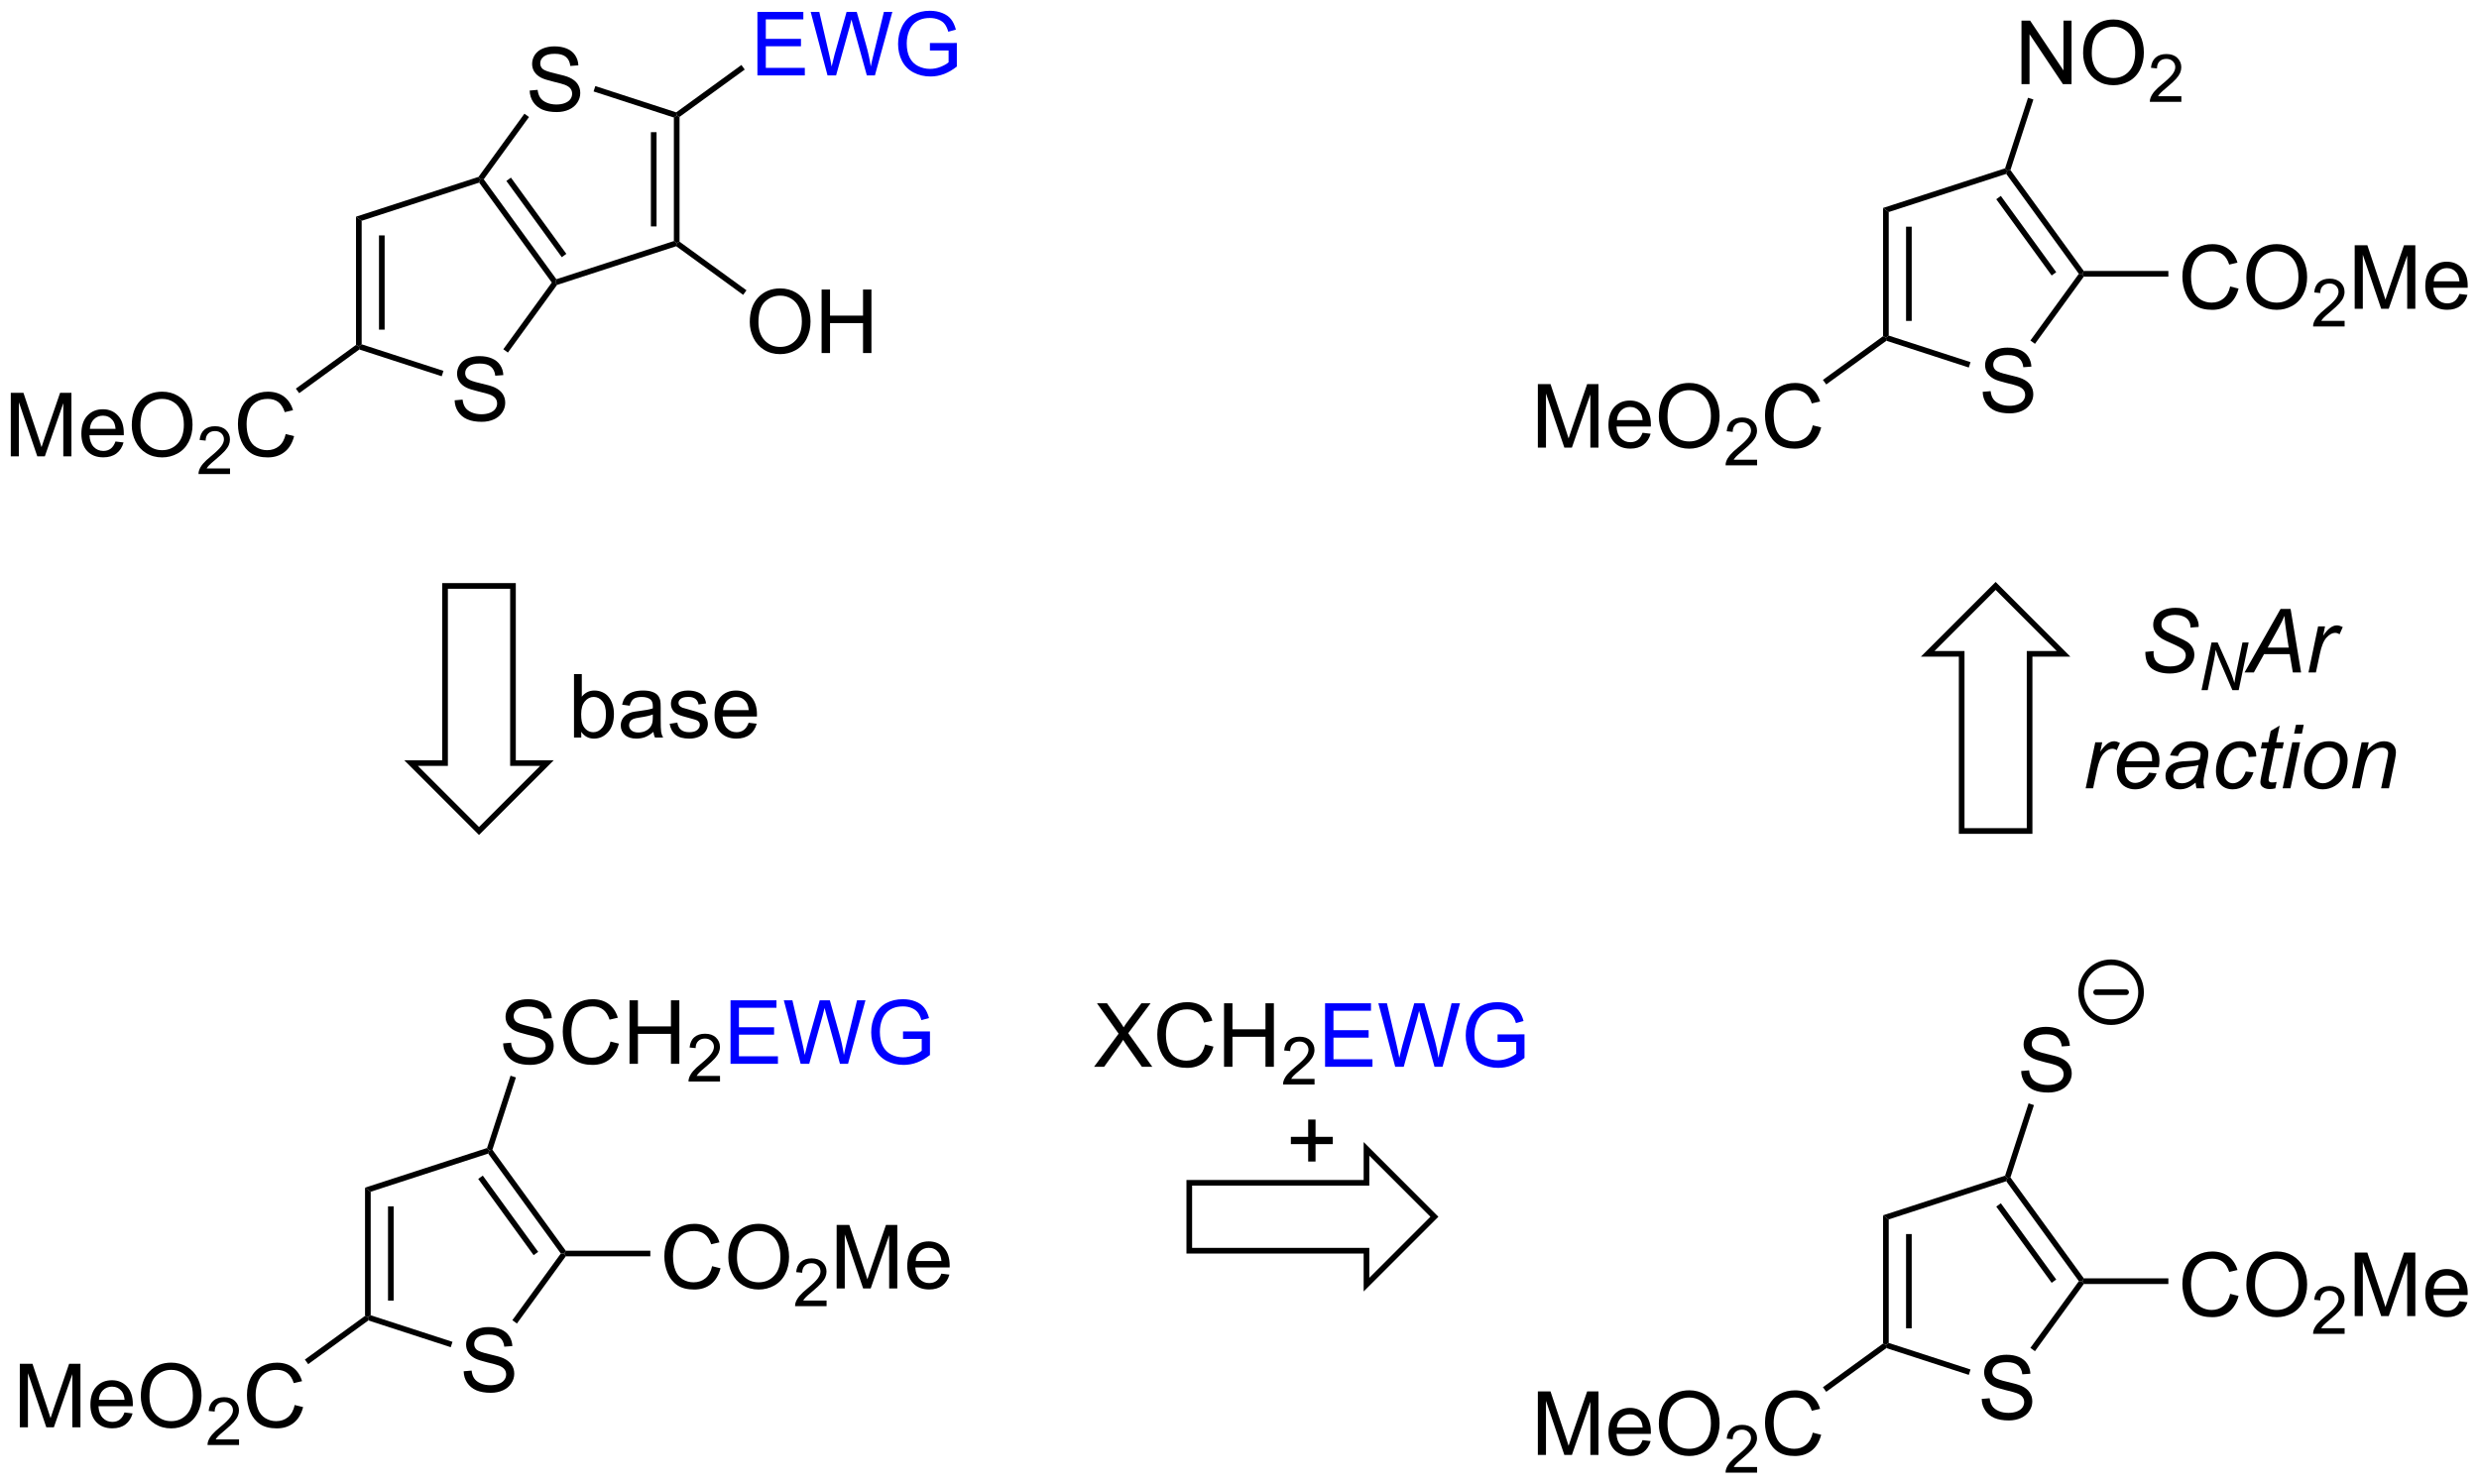<?xml version="1.0" encoding="UTF-8"?>
<!DOCTYPE svg PUBLIC '-//W3C//DTD SVG 1.0//EN'
          'http://www.w3.org/TR/2001/REC-SVG-20010904/DTD/svg10.dtd'>
<svg stroke-dasharray="none" shape-rendering="auto" xmlns="http://www.w3.org/2000/svg" font-family="'Dialog'" text-rendering="auto" width="613" fill-opacity="1" color-interpolation="auto" color-rendering="auto" preserveAspectRatio="xMidYMid meet" font-size="12px" viewBox="0 0 613 367" fill="black" xmlns:xlink="http://www.w3.org/1999/xlink" stroke="black" image-rendering="auto" stroke-miterlimit="10" stroke-linecap="square" stroke-linejoin="miter" font-style="normal" stroke-width="1" height="367" stroke-dashoffset="0" font-weight="normal" stroke-opacity="1"
><!--Generated by the Batik Graphics2D SVG Generator--><defs id="genericDefs"
  /><g
  ><defs id="defs1"
    ><clipPath clipPathUnits="userSpaceOnUse" id="clipPath1"
      ><path d="M2.172 1.601 L231.993 1.601 L231.993 139.195 L2.172 139.195 L2.172 1.601 Z"
      /></clipPath
      ><clipPath clipPathUnits="userSpaceOnUse" id="clipPath2"
      ><path d="M0.263 16.115 L0.263 149.884 L223.695 149.884 L223.695 16.115 Z"
      /></clipPath
    ></defs
    ><g transform="scale(2.667,2.667) translate(-2.172,-1.601) matrix(1.029,0,0,1.029,1.901,-14.975)"
    ><path d="M178.911 51.425 L179.627 51.363 Q179.677 51.792 179.862 52.069 Q180.049 52.345 180.44 52.514 Q180.83 52.683 181.317 52.683 Q181.752 52.683 182.083 52.556 Q182.416 52.425 182.578 52.201 Q182.739 51.977 182.739 51.712 Q182.739 51.441 182.583 51.24 Q182.427 51.04 182.067 50.902 Q181.838 50.813 181.049 50.623 Q180.26 50.433 179.942 50.267 Q179.534 50.05 179.33 49.733 Q179.13 49.415 179.13 49.019 Q179.13 48.587 179.375 48.209 Q179.622 47.832 180.093 47.636 Q180.567 47.441 181.145 47.441 Q181.784 47.441 182.268 47.647 Q182.755 47.852 183.015 48.251 Q183.278 48.649 183.299 49.152 L182.572 49.207 Q182.513 48.665 182.174 48.389 Q181.838 48.11 181.177 48.11 Q180.489 48.11 180.174 48.363 Q179.862 48.613 179.862 48.97 Q179.862 49.277 180.083 49.477 Q180.302 49.675 181.226 49.886 Q182.151 50.095 182.494 50.251 Q182.994 50.48 183.231 50.834 Q183.471 51.188 183.471 51.649 Q183.471 52.105 183.208 52.511 Q182.947 52.915 182.455 53.142 Q181.966 53.365 181.354 53.365 Q180.575 53.365 180.049 53.139 Q179.526 52.91 179.226 52.457 Q178.927 52.001 178.911 51.425 Z" stroke="none" clip-path="url(#clipPath2)"
    /></g
    ><g transform="matrix(2.743,0,0,2.743,-0.722,-44.203)"
    ><path d="M170.019 34.866 L170.529 35.237 L170.529 46.375 L170.274 46.56 L170.019 46.43 ZM172.091 36.557 L172.091 45.055 L172.601 45.055 L172.601 36.557 Z" stroke="none" clip-path="url(#clipPath2)"
    /></g
    ><g transform="matrix(2.743,0,0,2.743,-0.722,-44.203)"
    ><path d="M170.319 46.843 L170.274 46.56 L170.529 46.375 L177.904 48.771 L177.746 49.256 Z" stroke="none" clip-path="url(#clipPath2)"
    /></g
    ><g transform="matrix(2.743,0,0,2.743,-0.722,-44.203)"
    ><path d="M183.712 47.12 L183.299 46.82 L187.669 40.806 L187.984 40.806 L188.114 41.061 Z" stroke="none" clip-path="url(#clipPath2)"
    /></g
    ><g transform="matrix(2.743,0,0,2.743,-0.722,-44.203)"
    ><path d="M188.114 40.551 L187.984 40.806 L187.669 40.806 L181.122 31.795 L181.22 31.495 L181.502 31.45 ZM185.63 40.656 L180.635 33.78 L180.222 34.08 L185.217 40.956 Z" stroke="none" clip-path="url(#clipPath2)"
    /></g
    ><g transform="matrix(2.743,0,0,2.743,-0.722,-44.203)"
    ><path d="M181.017 31.293 L181.22 31.495 L181.122 31.795 L170.529 35.237 L170.019 34.866 Z" stroke="none" clip-path="url(#clipPath2)"
    /></g
    ><g transform="matrix(2.743,0,0,2.743,-0.722,-44.203)"
    ><path d="M201.307 41.948 L202.065 42.138 Q201.828 43.073 201.208 43.565 Q200.589 44.055 199.695 44.055 Q198.768 44.055 198.188 43.677 Q197.609 43.3 197.305 42.586 Q197.003 41.87 197.003 41.05 Q197.003 40.154 197.344 39.49 Q197.688 38.823 198.318 38.477 Q198.948 38.13 199.706 38.13 Q200.565 38.13 201.151 38.568 Q201.737 39.005 201.969 39.8 L201.221 39.974 Q201.024 39.349 200.643 39.065 Q200.266 38.779 199.69 38.779 Q199.031 38.779 198.586 39.096 Q198.143 39.411 197.964 39.945 Q197.784 40.479 197.784 41.044 Q197.784 41.776 197.998 42.32 Q198.211 42.865 198.659 43.136 Q199.109 43.404 199.633 43.404 Q200.268 43.404 200.708 43.036 Q201.151 42.669 201.307 41.948 ZM202.77 41.167 Q202.77 39.74 203.535 38.935 Q204.301 38.128 205.512 38.128 Q206.304 38.128 206.939 38.508 Q207.577 38.886 207.91 39.563 Q208.246 40.24 208.246 41.099 Q208.246 41.971 207.895 42.659 Q207.543 43.346 206.897 43.701 Q206.254 44.055 205.507 44.055 Q204.699 44.055 204.061 43.664 Q203.426 43.271 203.098 42.596 Q202.77 41.919 202.77 41.167 ZM203.551 41.177 Q203.551 42.214 204.106 42.81 Q204.663 43.404 205.504 43.404 Q206.358 43.404 206.91 42.802 Q207.465 42.201 207.465 41.096 Q207.465 40.396 207.228 39.875 Q206.991 39.354 206.535 39.068 Q206.082 38.779 205.514 38.779 Q204.71 38.779 204.129 39.333 Q203.551 39.886 203.551 41.177 Z" stroke="none" clip-path="url(#clipPath2)"
    /></g
    ><g transform="matrix(2.743,0,0,2.743,-0.722,-44.203)"
    ><path d="M211.626 45.048 L211.626 45.556 L208.786 45.556 Q208.78 45.364 208.848 45.189 Q208.956 44.9 209.194 44.618 Q209.434 44.337 209.886 43.968 Q210.585 43.394 210.831 43.058 Q211.077 42.722 211.077 42.423 Q211.077 42.111 210.852 41.896 Q210.63 41.679 210.268 41.679 Q209.887 41.679 209.659 41.907 Q209.43 42.136 209.429 42.54 L208.886 42.486 Q208.942 41.878 209.305 41.562 Q209.669 41.243 210.28 41.243 Q210.899 41.243 211.259 41.587 Q211.62 41.929 211.62 42.435 Q211.62 42.693 211.514 42.943 Q211.409 43.191 211.163 43.466 Q210.919 43.741 210.35 44.222 Q209.876 44.62 209.741 44.763 Q209.606 44.905 209.518 45.048 L211.626 45.048 Z" stroke="none" clip-path="url(#clipPath2)"
    /></g
    ><g transform="matrix(2.743,0,0,2.743,-0.722,-44.203)"
    ><path d="M212.535 43.956 L212.535 38.229 L213.676 38.229 L215.032 42.284 Q215.22 42.849 215.306 43.13 Q215.402 42.818 215.611 42.214 L216.98 38.229 L218.001 38.229 L218.001 43.956 L217.269 43.956 L217.269 39.161 L215.605 43.956 L214.923 43.956 L213.267 39.081 L213.267 43.956 L212.535 43.956 ZM221.972 42.62 L222.699 42.708 Q222.527 43.346 222.061 43.698 Q221.597 44.05 220.876 44.05 Q219.965 44.05 219.431 43.49 Q218.899 42.927 218.899 41.917 Q218.899 40.87 219.439 40.292 Q219.978 39.714 220.837 39.714 Q221.668 39.714 222.194 40.281 Q222.722 40.846 222.722 41.873 Q222.722 41.935 222.72 42.06 L219.626 42.06 Q219.665 42.745 220.012 43.109 Q220.361 43.471 220.879 43.471 Q221.267 43.471 221.54 43.268 Q221.814 43.065 221.972 42.62 ZM219.665 41.482 L221.98 41.482 Q221.933 40.958 221.715 40.698 Q221.379 40.292 220.845 40.292 Q220.361 40.292 220.03 40.617 Q219.699 40.94 219.665 41.482 Z" stroke="none" clip-path="url(#clipPath2)"
    /></g
    ><g transform="matrix(2.743,0,0,2.743,-0.722,-44.203)"
    ><path d="M188.114 41.061 L187.984 40.806 L188.114 40.551 L195.738 40.551 L195.738 41.061 Z" stroke="none" clip-path="url(#clipPath2)"
    /></g
    ><g transform="matrix(2.743,0,0,2.743,-0.722,-44.203)"
    ><path d="M182.497 23.7 L182.497 17.973 L183.275 17.973 L186.283 22.468 L186.283 17.973 L187.01 17.973 L187.01 23.7 L186.231 23.7 L183.223 19.2 L183.223 23.7 L182.497 23.7 ZM188.053 20.911 Q188.053 19.484 188.818 18.679 Q189.584 17.872 190.795 17.872 Q191.587 17.872 192.222 18.252 Q192.86 18.629 193.193 19.306 Q193.529 19.984 193.529 20.843 Q193.529 21.715 193.178 22.403 Q192.826 23.09 192.18 23.445 Q191.537 23.799 190.79 23.799 Q189.982 23.799 189.344 23.408 Q188.709 23.015 188.381 22.34 Q188.053 21.663 188.053 20.911 ZM188.834 20.921 Q188.834 21.957 189.389 22.554 Q189.946 23.148 190.787 23.148 Q191.641 23.148 192.193 22.546 Q192.748 21.945 192.748 20.84 Q192.748 20.14 192.511 19.619 Q192.274 19.098 191.818 18.812 Q191.365 18.523 190.798 18.523 Q189.993 18.523 189.412 19.077 Q188.834 19.629 188.834 20.921 Z" stroke="none" clip-path="url(#clipPath2)"
    /></g
    ><g transform="matrix(2.743,0,0,2.743,-0.722,-44.203)"
    ><path d="M196.909 24.792 L196.909 25.3 L194.069 25.3 Q194.063 25.108 194.131 24.933 Q194.239 24.643 194.477 24.362 Q194.718 24.081 195.169 23.712 Q195.868 23.138 196.114 22.802 Q196.36 22.466 196.36 22.167 Q196.36 21.854 196.136 21.64 Q195.913 21.423 195.552 21.423 Q195.171 21.423 194.942 21.651 Q194.714 21.88 194.712 22.284 L194.169 22.229 Q194.225 21.622 194.589 21.306 Q194.952 20.987 195.563 20.987 Q196.182 20.987 196.542 21.331 Q196.903 21.673 196.903 22.179 Q196.903 22.436 196.798 22.686 Q196.692 22.934 196.446 23.21 Q196.202 23.485 195.633 23.966 Q195.159 24.364 195.024 24.507 Q194.889 24.649 194.802 24.792 L196.909 24.792 Z" stroke="none" clip-path="url(#clipPath2)"
    /></g
    ><g transform="matrix(2.743,0,0,2.743,-0.722,-44.203)"
    ><path d="M181.502 31.45 L181.22 31.495 L181.017 31.293 L183.084 24.93 L183.57 25.088 Z" stroke="none" clip-path="url(#clipPath2)"
    /></g
    ><g transform="matrix(2.743,0,0,2.743,-0.722,-44.203)"
    ><path d="M138.898 56.475 L138.898 50.748 L140.039 50.748 L141.395 54.803 Q141.583 55.368 141.669 55.649 Q141.765 55.337 141.974 54.733 L143.344 50.748 L144.364 50.748 L144.364 56.475 L143.632 56.475 L143.632 51.681 L141.969 56.475 L141.286 56.475 L139.63 51.6 L139.63 56.475 L138.898 56.475 ZM148.336 55.139 L149.062 55.227 Q148.89 55.865 148.424 56.217 Q147.961 56.569 147.239 56.569 Q146.328 56.569 145.794 56.009 Q145.263 55.446 145.263 54.436 Q145.263 53.389 145.802 52.811 Q146.341 52.233 147.2 52.233 Q148.031 52.233 148.557 52.8 Q149.086 53.365 149.086 54.392 Q149.086 54.454 149.083 54.579 L145.989 54.579 Q146.028 55.264 146.375 55.628 Q146.724 55.99 147.242 55.99 Q147.63 55.99 147.903 55.787 Q148.177 55.584 148.336 55.139 ZM146.028 54.001 L148.344 54.001 Q148.297 53.477 148.078 53.217 Q147.742 52.811 147.208 52.811 Q146.724 52.811 146.393 53.136 Q146.062 53.459 146.028 54.001 ZM149.806 53.686 Q149.806 52.259 150.571 51.454 Q151.337 50.647 152.548 50.647 Q153.34 50.647 153.975 51.027 Q154.613 51.404 154.946 52.082 Q155.282 52.759 155.282 53.618 Q155.282 54.49 154.931 55.178 Q154.579 55.865 153.933 56.22 Q153.29 56.574 152.543 56.574 Q151.735 56.574 151.097 56.183 Q150.462 55.79 150.134 55.115 Q149.806 54.438 149.806 53.686 ZM150.587 53.696 Q150.587 54.733 151.142 55.329 Q151.699 55.923 152.54 55.923 Q153.394 55.923 153.946 55.321 Q154.501 54.72 154.501 53.615 Q154.501 52.915 154.264 52.394 Q154.027 51.873 153.571 51.587 Q153.118 51.298 152.55 51.298 Q151.746 51.298 151.165 51.852 Q150.587 52.404 150.587 53.696 Z" stroke="none" clip-path="url(#clipPath2)"
    /></g
    ><g transform="matrix(2.743,0,0,2.743,-0.722,-44.203)"
    ><path d="M158.662 57.567 L158.662 58.075 L155.822 58.075 Q155.816 57.883 155.884 57.708 Q155.992 57.419 156.23 57.137 Q156.47 56.856 156.922 56.487 Q157.621 55.913 157.867 55.577 Q158.113 55.241 158.113 54.942 Q158.113 54.63 157.888 54.415 Q157.666 54.198 157.304 54.198 Q156.923 54.198 156.695 54.426 Q156.466 54.655 156.464 55.059 L155.922 55.005 Q155.978 54.397 156.341 54.081 Q156.705 53.762 157.316 53.762 Q157.935 53.762 158.295 54.106 Q158.656 54.448 158.656 54.954 Q158.656 55.212 158.55 55.462 Q158.445 55.71 158.199 55.985 Q157.955 56.26 157.386 56.741 Q156.912 57.139 156.777 57.282 Q156.642 57.424 156.554 57.567 L158.662 57.567 Z" stroke="none" clip-path="url(#clipPath2)"
    /></g
    ><g transform="matrix(2.743,0,0,2.743,-0.722,-44.203)"
    ><path d="M163.68 54.467 L164.438 54.657 Q164.201 55.592 163.581 56.084 Q162.962 56.574 162.068 56.574 Q161.141 56.574 160.56 56.196 Q159.982 55.819 159.678 55.105 Q159.376 54.389 159.376 53.569 Q159.376 52.673 159.717 52.009 Q160.06 51.342 160.691 50.996 Q161.321 50.649 162.079 50.649 Q162.938 50.649 163.524 51.087 Q164.11 51.524 164.342 52.319 L163.594 52.493 Q163.397 51.868 163.016 51.584 Q162.639 51.298 162.063 51.298 Q161.404 51.298 160.959 51.615 Q160.516 51.931 160.337 52.464 Q160.157 52.998 160.157 53.563 Q160.157 54.295 160.37 54.839 Q160.584 55.384 161.032 55.654 Q161.482 55.923 162.006 55.923 Q162.641 55.923 163.081 55.556 Q163.524 55.188 163.68 54.467 Z" stroke="none" clip-path="url(#clipPath2)"
    /></g
    ><g transform="matrix(2.743,0,0,2.743,-0.722,-44.203)"
    ><path d="M170.019 46.43 L170.274 46.56 L170.319 46.843 L164.896 50.783 L164.596 50.37 Z" stroke="none" clip-path="url(#clipPath2)"
    /></g
    ><g stroke-linecap="butt" stroke-width="0.51" transform="matrix(2.743,0,0,2.743,-0.722,-44.203)"
    ><path fill="none" d="M107.475 122.773 L107.475 128.896 L123.449 128.896 L123.449 131.957 L129.572 125.835 L123.449 119.712 L123.449 122.773 Z" clip-path="url(#clipPath2)"
    /></g
    ><g transform="matrix(2.743,0,0,2.743,-0.722,-44.203)"
    ><path d="M42.062 139.769 L42.778 139.706 Q42.828 140.136 43.013 140.412 Q43.2 140.688 43.591 140.857 Q43.981 141.026 44.468 141.026 Q44.903 141.026 45.234 140.899 Q45.567 140.769 45.729 140.545 Q45.89 140.321 45.89 140.055 Q45.89 139.784 45.734 139.584 Q45.578 139.383 45.218 139.245 Q44.989 139.157 44.2 138.967 Q43.411 138.776 43.093 138.61 Q42.685 138.394 42.481 138.076 Q42.281 137.758 42.281 137.362 Q42.281 136.93 42.526 136.553 Q42.773 136.175 43.245 135.98 Q43.718 135.784 44.297 135.784 Q44.935 135.784 45.419 135.99 Q45.906 136.196 46.166 136.594 Q46.429 136.993 46.45 137.495 L45.724 137.55 Q45.664 137.008 45.325 136.732 Q44.989 136.454 44.328 136.454 Q43.64 136.454 43.325 136.706 Q43.013 136.956 43.013 137.313 Q43.013 137.62 43.234 137.821 Q43.453 138.019 44.377 138.23 Q45.302 138.438 45.645 138.594 Q46.145 138.823 46.383 139.178 Q46.622 139.532 46.622 139.993 Q46.622 140.448 46.359 140.855 Q46.099 141.258 45.606 141.485 Q45.117 141.709 44.505 141.709 Q43.726 141.709 43.2 141.482 Q42.677 141.253 42.377 140.8 Q42.078 140.344 42.062 139.769 Z" stroke="none" clip-path="url(#clipPath2)"
    /></g
    ><g transform="matrix(2.743,0,0,2.743,-0.722,-44.203)"
    ><path d="M33.17 123.209 L33.681 123.58 L33.681 134.718 L33.425 134.903 L33.17 134.773 ZM35.242 124.9 L35.242 133.398 L35.752 133.398 L35.752 124.9 Z" stroke="none" clip-path="url(#clipPath2)"
    /></g
    ><g transform="matrix(2.743,0,0,2.743,-0.722,-44.203)"
    ><path d="M33.47 135.186 L33.425 134.903 L33.681 134.718 L41.055 137.114 L40.897 137.599 Z" stroke="none" clip-path="url(#clipPath2)"
    /></g
    ><g transform="matrix(2.743,0,0,2.743,-0.722,-44.203)"
    ><path d="M46.863 135.463 L46.45 135.163 L50.82 129.149 L51.135 129.149 L51.265 129.404 Z" stroke="none" clip-path="url(#clipPath2)"
    /></g
    ><g transform="matrix(2.743,0,0,2.743,-0.722,-44.203)"
    ><path d="M51.265 128.894 L51.135 129.149 L50.82 129.149 L44.273 120.138 L44.371 119.838 L44.654 119.794 ZM48.781 128.999 L43.786 122.124 L43.373 122.424 L48.368 129.299 Z" stroke="none" clip-path="url(#clipPath2)"
    /></g
    ><g transform="matrix(2.743,0,0,2.743,-0.722,-44.203)"
    ><path d="M44.168 119.636 L44.371 119.838 L44.273 120.138 L33.681 123.58 L33.17 123.209 Z" stroke="none" clip-path="url(#clipPath2)"
    /></g
    ><g transform="matrix(2.743,0,0,2.743,-0.722,-44.203)"
    ><path d="M64.459 130.291 L65.216 130.481 Q64.979 131.416 64.36 131.909 Q63.74 132.398 62.846 132.398 Q61.919 132.398 61.339 132.02 Q60.761 131.643 60.456 130.929 Q60.154 130.213 60.154 129.393 Q60.154 128.497 60.495 127.833 Q60.839 127.166 61.469 126.82 Q62.099 126.474 62.857 126.474 Q63.716 126.474 64.302 126.911 Q64.888 127.349 65.12 128.143 L64.373 128.317 Q64.175 127.692 63.794 127.409 Q63.417 127.122 62.841 127.122 Q62.182 127.122 61.737 127.44 Q61.294 127.755 61.115 128.289 Q60.935 128.822 60.935 129.388 Q60.935 130.119 61.149 130.664 Q61.362 131.208 61.81 131.479 Q62.261 131.747 62.784 131.747 Q63.419 131.747 63.86 131.38 Q64.302 131.013 64.459 130.291 ZM65.921 129.51 Q65.921 128.083 66.686 127.278 Q67.452 126.471 68.663 126.471 Q69.455 126.471 70.09 126.851 Q70.728 127.229 71.061 127.906 Q71.397 128.583 71.397 129.442 Q71.397 130.315 71.046 131.002 Q70.694 131.69 70.048 132.044 Q69.405 132.398 68.658 132.398 Q67.85 132.398 67.212 132.007 Q66.577 131.614 66.249 130.94 Q65.921 130.263 65.921 129.51 ZM66.702 129.52 Q66.702 130.557 67.257 131.153 Q67.814 131.747 68.655 131.747 Q69.509 131.747 70.061 131.145 Q70.616 130.544 70.616 129.44 Q70.616 128.739 70.379 128.218 Q70.142 127.698 69.686 127.411 Q69.233 127.122 68.666 127.122 Q67.861 127.122 67.28 127.677 Q66.702 128.229 66.702 129.52 Z" stroke="none" clip-path="url(#clipPath2)"
    /></g
    ><g transform="matrix(2.743,0,0,2.743,-0.722,-44.203)"
    ><path d="M74.777 133.391 L74.777 133.899 L71.937 133.899 Q71.931 133.708 71.999 133.532 Q72.107 133.243 72.345 132.962 Q72.585 132.68 73.037 132.311 Q73.736 131.737 73.982 131.401 Q74.228 131.065 74.228 130.766 Q74.228 130.454 74.003 130.239 Q73.781 130.022 73.419 130.022 Q73.039 130.022 72.81 130.251 Q72.582 130.479 72.58 130.883 L72.037 130.829 Q72.093 130.221 72.457 129.905 Q72.82 129.587 73.431 129.587 Q74.05 129.587 74.41 129.93 Q74.771 130.272 74.771 130.778 Q74.771 131.036 74.666 131.286 Q74.56 131.534 74.314 131.809 Q74.07 132.085 73.501 132.565 Q73.027 132.964 72.892 133.106 Q72.757 133.249 72.669 133.391 L74.777 133.391 Z" stroke="none" clip-path="url(#clipPath2)"
    /></g
    ><g transform="matrix(2.743,0,0,2.743,-0.722,-44.203)"
    ><path d="M75.686 132.299 L75.686 126.573 L76.827 126.573 L78.183 130.627 Q78.371 131.192 78.457 131.474 Q78.553 131.161 78.762 130.557 L80.131 126.573 L81.152 126.573 L81.152 132.299 L80.42 132.299 L80.42 127.505 L78.756 132.299 L78.074 132.299 L76.418 127.424 L76.418 132.299 L75.686 132.299 ZM85.124 130.963 L85.85 131.052 Q85.678 131.69 85.212 132.041 Q84.749 132.393 84.027 132.393 Q83.116 132.393 82.582 131.833 Q82.051 131.27 82.051 130.26 Q82.051 129.213 82.59 128.635 Q83.129 128.057 83.988 128.057 Q84.819 128.057 85.345 128.625 Q85.874 129.19 85.874 130.216 Q85.874 130.278 85.871 130.403 L82.777 130.403 Q82.816 131.088 83.163 131.453 Q83.512 131.815 84.03 131.815 Q84.418 131.815 84.691 131.612 Q84.965 131.409 85.124 130.963 ZM82.816 129.825 L85.131 129.825 Q85.085 129.302 84.866 129.041 Q84.53 128.635 83.996 128.635 Q83.512 128.635 83.181 128.961 Q82.85 129.284 82.816 129.825 Z" stroke="none" clip-path="url(#clipPath2)"
    /></g
    ><g transform="matrix(2.743,0,0,2.743,-0.722,-44.203)"
    ><path d="M51.265 129.404 L51.135 129.149 L51.265 128.894 L58.889 128.894 L58.889 129.404 Z" stroke="none" clip-path="url(#clipPath2)"
    /></g
    ><g transform="matrix(2.743,0,0,2.743,-0.722,-44.203)"
    ><path d="M45.619 110.202 L46.335 110.139 Q46.384 110.569 46.569 110.845 Q46.757 111.121 47.147 111.29 Q47.538 111.46 48.025 111.46 Q48.46 111.46 48.791 111.332 Q49.124 111.202 49.285 110.978 Q49.447 110.754 49.447 110.488 Q49.447 110.218 49.291 110.017 Q49.134 109.816 48.775 109.678 Q48.546 109.59 47.757 109.4 Q46.968 109.21 46.65 109.043 Q46.241 108.827 46.038 108.509 Q45.837 108.191 45.837 107.796 Q45.837 107.363 46.082 106.986 Q46.33 106.608 46.801 106.413 Q47.275 106.218 47.853 106.218 Q48.491 106.218 48.975 106.423 Q49.462 106.629 49.723 107.027 Q49.986 107.426 50.007 107.928 L49.28 107.983 Q49.22 107.441 48.882 107.165 Q48.546 106.887 47.884 106.887 Q47.197 106.887 46.882 107.139 Q46.569 107.389 46.569 107.746 Q46.569 108.053 46.791 108.254 Q47.009 108.452 47.934 108.663 Q48.858 108.871 49.202 109.027 Q49.702 109.257 49.939 109.611 Q50.178 109.965 50.178 110.426 Q50.178 110.882 49.916 111.288 Q49.655 111.691 49.163 111.918 Q48.673 112.142 48.061 112.142 Q47.283 112.142 46.757 111.915 Q46.233 111.686 45.934 111.233 Q45.634 110.777 45.619 110.202 ZM55.298 110.035 L56.056 110.225 Q55.819 111.16 55.199 111.652 Q54.58 112.142 53.686 112.142 Q52.759 112.142 52.178 111.764 Q51.6 111.387 51.296 110.673 Q50.994 109.957 50.994 109.137 Q50.994 108.241 51.335 107.577 Q51.678 106.91 52.309 106.564 Q52.939 106.218 53.697 106.218 Q54.556 106.218 55.142 106.655 Q55.728 107.093 55.96 107.887 L55.212 108.061 Q55.014 107.436 54.634 107.152 Q54.257 106.866 53.681 106.866 Q53.022 106.866 52.577 107.184 Q52.134 107.499 51.955 108.033 Q51.775 108.566 51.775 109.132 Q51.775 109.863 51.988 110.408 Q52.202 110.952 52.65 111.223 Q53.1 111.491 53.624 111.491 Q54.259 111.491 54.699 111.124 Q55.142 110.757 55.298 110.035 ZM57.013 112.043 L57.013 106.316 L57.771 106.316 L57.771 108.668 L60.748 108.668 L60.748 106.316 L61.505 106.316 L61.505 112.043 L60.748 112.043 L60.748 109.343 L57.771 109.343 L57.771 112.043 L57.013 112.043 Z" stroke="none" clip-path="url(#clipPath2)"
    /></g
    ><g transform="matrix(2.743,0,0,2.743,-0.722,-44.203)"
    ><path d="M65.171 113.135 L65.171 113.643 L62.331 113.643 Q62.326 113.452 62.394 113.276 Q62.501 112.987 62.74 112.706 Q62.98 112.424 63.431 112.055 Q64.13 111.481 64.376 111.145 Q64.623 110.809 64.623 110.51 Q64.623 110.198 64.398 109.983 Q64.175 109.766 63.814 109.766 Q63.433 109.766 63.205 109.995 Q62.976 110.223 62.974 110.627 L62.431 110.573 Q62.488 109.965 62.851 109.649 Q63.214 109.331 63.826 109.331 Q64.445 109.331 64.804 109.674 Q65.165 110.016 65.165 110.522 Q65.165 110.78 65.06 111.03 Q64.954 111.278 64.708 111.553 Q64.464 111.829 63.896 112.309 Q63.421 112.707 63.286 112.85 Q63.152 112.993 63.064 113.135 L65.171 113.135 Z" stroke="none" clip-path="url(#clipPath2)"
    /></g
    ><g fill="blue" transform="matrix(2.743,0,0,2.743,-0.722,-44.203)" stroke="blue"
    ><path d="M66.12 112.043 L66.12 106.316 L70.26 106.316 L70.26 106.991 L66.877 106.991 L66.877 108.746 L70.047 108.746 L70.047 109.418 L66.877 109.418 L66.877 111.366 L70.393 111.366 L70.393 112.043 L66.12 112.043 ZM72.44 112.043 L70.922 106.316 L71.698 106.316 L72.57 110.069 Q72.711 110.66 72.812 111.241 Q73.031 110.324 73.07 110.184 L74.159 106.316 L75.073 106.316 L75.893 109.215 Q76.203 110.293 76.338 111.241 Q76.448 110.699 76.625 109.996 L77.523 106.316 L78.284 106.316 L76.713 112.043 L75.984 112.043 L74.776 107.678 Q74.625 107.132 74.596 107.007 Q74.507 107.402 74.429 107.678 L73.213 112.043 L72.44 112.043 ZM81.67 109.796 L81.67 109.124 L84.097 109.121 L84.097 111.246 Q83.537 111.691 82.944 111.918 Q82.35 112.142 81.725 112.142 Q80.881 112.142 80.191 111.78 Q79.504 111.418 79.152 110.736 Q78.8 110.051 78.8 109.207 Q78.8 108.371 79.15 107.647 Q79.498 106.921 80.155 106.569 Q80.811 106.218 81.668 106.218 Q82.287 106.218 82.79 106.421 Q83.293 106.621 83.576 106.981 Q83.863 107.34 84.011 107.918 L83.326 108.106 Q83.199 107.668 83.006 107.418 Q82.816 107.168 82.459 107.017 Q82.105 106.866 81.67 106.866 Q81.152 106.866 80.772 107.025 Q80.394 107.184 80.16 107.441 Q79.928 107.699 79.8 108.007 Q79.582 108.538 79.582 109.16 Q79.582 109.926 79.845 110.441 Q80.108 110.957 80.61 111.207 Q81.116 111.457 81.683 111.457 Q82.175 111.457 82.644 111.267 Q83.113 111.077 83.355 110.863 L83.355 109.796 L81.67 109.796 Z" stroke="none" clip-path="url(#clipPath2)"
    /></g
    ><g transform="matrix(2.743,0,0,2.743,-0.722,-44.203)"
    ><path d="M44.654 119.794 L44.371 119.838 L44.168 119.636 L46.287 113.115 L46.772 113.273 Z" stroke="none" clip-path="url(#clipPath2)"
    /></g
    ><g transform="matrix(2.743,0,0,2.743,-0.722,-44.203)"
    ><path d="M2.049 144.818 L2.049 139.091 L3.19 139.091 L4.547 143.146 Q4.734 143.711 4.82 143.993 Q4.916 143.68 5.125 143.076 L6.495 139.091 L7.515 139.091 L7.515 144.818 L6.784 144.818 L6.784 140.024 L5.12 144.818 L4.437 144.818 L2.781 139.943 L2.781 144.818 L2.049 144.818 ZM11.487 143.482 L12.213 143.571 Q12.041 144.209 11.575 144.56 Q11.112 144.912 10.39 144.912 Q9.479 144.912 8.945 144.352 Q8.414 143.789 8.414 142.779 Q8.414 141.732 8.953 141.154 Q9.492 140.576 10.351 140.576 Q11.182 140.576 11.708 141.143 Q12.237 141.709 12.237 142.735 Q12.237 142.797 12.234 142.922 L9.14 142.922 Q9.18 143.607 9.526 143.972 Q9.875 144.334 10.393 144.334 Q10.781 144.334 11.055 144.131 Q11.328 143.927 11.487 143.482 ZM9.18 142.344 L11.495 142.344 Q11.448 141.821 11.229 141.56 Q10.893 141.154 10.359 141.154 Q9.875 141.154 9.544 141.479 Q9.213 141.802 9.18 142.344 ZM12.957 142.029 Q12.957 140.602 13.722 139.797 Q14.488 138.99 15.699 138.99 Q16.491 138.99 17.126 139.37 Q17.764 139.748 18.097 140.425 Q18.433 141.102 18.433 141.961 Q18.433 142.834 18.082 143.521 Q17.73 144.209 17.084 144.563 Q16.441 144.917 15.694 144.917 Q14.886 144.917 14.248 144.526 Q13.613 144.133 13.285 143.459 Q12.957 142.781 12.957 142.029 ZM13.738 142.039 Q13.738 143.076 14.293 143.672 Q14.85 144.266 15.691 144.266 Q16.545 144.266 17.097 143.664 Q17.652 143.063 17.652 141.959 Q17.652 141.258 17.415 140.737 Q17.178 140.216 16.722 139.93 Q16.269 139.641 15.702 139.641 Q14.897 139.641 14.316 140.196 Q13.738 140.748 13.738 142.039 Z" stroke="none" clip-path="url(#clipPath2)"
    /></g
    ><g transform="matrix(2.743,0,0,2.743,-0.722,-44.203)"
    ><path d="M21.813 145.91 L21.813 146.418 L18.973 146.418 Q18.967 146.227 19.035 146.051 Q19.143 145.762 19.381 145.481 Q19.622 145.199 20.073 144.83 Q20.772 144.256 21.018 143.92 Q21.264 143.584 21.264 143.285 Q21.264 142.973 21.039 142.758 Q20.817 142.541 20.456 142.541 Q20.075 142.541 19.846 142.77 Q19.618 142.998 19.616 143.402 L19.073 143.348 Q19.129 142.74 19.493 142.424 Q19.856 142.106 20.467 142.106 Q21.086 142.106 21.446 142.449 Q21.807 142.791 21.807 143.297 Q21.807 143.555 21.702 143.805 Q21.596 144.053 21.35 144.328 Q21.106 144.603 20.538 145.084 Q20.063 145.482 19.928 145.625 Q19.793 145.768 19.706 145.91 L21.813 145.91 Z" stroke="none" clip-path="url(#clipPath2)"
    /></g
    ><g transform="matrix(2.743,0,0,2.743,-0.722,-44.203)"
    ><path d="M26.831 142.81 L27.589 143 Q27.352 143.935 26.733 144.427 Q26.113 144.917 25.219 144.917 Q24.292 144.917 23.712 144.539 Q23.134 144.162 22.829 143.448 Q22.527 142.732 22.527 141.912 Q22.527 141.016 22.868 140.352 Q23.212 139.685 23.842 139.339 Q24.472 138.993 25.23 138.993 Q26.089 138.993 26.675 139.43 Q27.261 139.868 27.493 140.662 L26.745 140.836 Q26.548 140.211 26.167 139.927 Q25.79 139.641 25.214 139.641 Q24.555 139.641 24.11 139.959 Q23.667 140.274 23.488 140.808 Q23.308 141.341 23.308 141.906 Q23.308 142.638 23.521 143.183 Q23.735 143.727 24.183 143.998 Q24.634 144.266 25.157 144.266 Q25.792 144.266 26.233 143.899 Q26.675 143.531 26.831 142.81 Z" stroke="none" clip-path="url(#clipPath2)"
    /></g
    ><g transform="matrix(2.743,0,0,2.743,-0.722,-44.203)"
    ><path d="M33.17 134.773 L33.425 134.903 L33.47 135.186 L28.047 139.126 L27.747 138.713 Z" stroke="none" clip-path="url(#clipPath2)"
    /></g
    ><g transform="matrix(2.743,0,0,2.743,-0.722,-44.203)"
    ><path d="M41.248 52.212 L41.965 52.15 Q42.014 52.579 42.199 52.855 Q42.386 53.131 42.777 53.301 Q43.168 53.47 43.655 53.47 Q44.09 53.47 44.42 53.342 Q44.754 53.212 44.915 52.988 Q45.077 52.764 45.077 52.499 Q45.077 52.228 44.92 52.027 Q44.764 51.827 44.405 51.689 Q44.176 51.6 43.386 51.41 Q42.597 51.22 42.28 51.053 Q41.871 50.837 41.668 50.519 Q41.467 50.202 41.467 49.806 Q41.467 49.374 41.712 48.996 Q41.959 48.618 42.431 48.423 Q42.905 48.228 43.483 48.228 Q44.121 48.228 44.605 48.434 Q45.092 48.639 45.353 49.038 Q45.616 49.436 45.636 49.939 L44.91 49.993 Q44.85 49.452 44.511 49.176 Q44.176 48.897 43.514 48.897 Q42.827 48.897 42.511 49.15 Q42.199 49.4 42.199 49.756 Q42.199 50.064 42.42 50.264 Q42.639 50.462 43.564 50.673 Q44.488 50.881 44.832 51.038 Q45.332 51.267 45.569 51.621 Q45.808 51.975 45.808 52.436 Q45.808 52.892 45.545 53.298 Q45.285 53.702 44.793 53.928 Q44.303 54.152 43.691 54.152 Q42.913 54.152 42.386 53.926 Q41.863 53.697 41.564 53.243 Q41.264 52.788 41.248 52.212 Z" stroke="none" clip-path="url(#clipPath2)"
    /></g
    ><g transform="matrix(2.743,0,0,2.743,-0.722,-44.203)"
    ><path d="M32.357 35.653 L32.867 36.024 L32.867 47.162 L32.612 47.347 L32.357 47.217 ZM34.428 37.343 L34.428 45.842 L34.938 45.842 L34.938 37.343 Z" stroke="none" clip-path="url(#clipPath2)"
    /></g
    ><g transform="matrix(2.743,0,0,2.743,-0.722,-44.203)"
    ><path d="M32.657 47.63 L32.612 47.347 L32.867 47.162 L40.241 49.558 L40.083 50.043 Z" stroke="none" clip-path="url(#clipPath2)"
    /></g
    ><g transform="matrix(2.743,0,0,2.743,-0.722,-44.203)"
    ><path d="M46.05 47.907 L45.637 47.607 L50.006 41.593 L50.322 41.593 L50.479 41.81 Z" stroke="none" clip-path="url(#clipPath2)"
    /></g
    ><g transform="matrix(2.743,0,0,2.743,-0.722,-44.203)"
    ><path d="M50.419 41.293 L50.322 41.593 L50.006 41.593 L43.46 32.582 L43.557 32.282 L43.872 32.282 ZM51.319 39.007 L46.324 32.132 L45.911 32.432 L50.907 39.307 Z" stroke="none" clip-path="url(#clipPath2)"
    /></g
    ><g transform="matrix(2.743,0,0,2.743,-0.722,-44.203)"
    ><path d="M43.399 32.065 L43.557 32.282 L43.46 32.582 L32.867 36.024 L32.357 35.653 Z" stroke="none" clip-path="url(#clipPath2)"
    /></g
    ><g transform="matrix(2.743,0,0,2.743,-0.722,-44.203)"
    ><path d="M1.236 57.262 L1.236 51.535 L2.376 51.535 L3.733 55.59 Q3.92 56.155 4.006 56.436 Q4.103 56.124 4.311 55.519 L5.681 51.535 L6.702 51.535 L6.702 57.262 L5.97 57.262 L5.97 52.467 L4.306 57.262 L3.624 57.262 L1.967 52.387 L1.967 57.262 L1.236 57.262 ZM10.673 55.926 L11.4 56.014 Q11.228 56.652 10.762 57.004 Q10.298 57.355 9.577 57.355 Q8.665 57.355 8.131 56.795 Q7.6 56.233 7.6 55.222 Q7.6 54.176 8.139 53.597 Q8.678 53.019 9.538 53.019 Q10.368 53.019 10.894 53.587 Q11.423 54.152 11.423 55.178 Q11.423 55.241 11.42 55.366 L8.327 55.366 Q8.366 56.051 8.712 56.415 Q9.061 56.777 9.579 56.777 Q9.967 56.777 10.241 56.574 Q10.514 56.371 10.673 55.926 ZM8.366 54.788 L10.681 54.788 Q10.634 54.264 10.415 54.004 Q10.079 53.597 9.545 53.597 Q9.061 53.597 8.73 53.923 Q8.4 54.246 8.366 54.788 ZM12.143 54.472 Q12.143 53.045 12.909 52.241 Q13.674 51.434 14.885 51.434 Q15.677 51.434 16.312 51.814 Q16.95 52.191 17.284 52.868 Q17.62 53.545 17.62 54.405 Q17.62 55.277 17.268 55.965 Q16.916 56.652 16.271 57.006 Q15.627 57.361 14.88 57.361 Q14.073 57.361 13.435 56.97 Q12.799 56.577 12.471 55.902 Q12.143 55.225 12.143 54.472 ZM12.924 54.483 Q12.924 55.519 13.479 56.116 Q14.036 56.709 14.877 56.709 Q15.732 56.709 16.284 56.108 Q16.838 55.506 16.838 54.402 Q16.838 53.702 16.601 53.181 Q16.364 52.66 15.909 52.374 Q15.456 52.084 14.888 52.084 Q14.083 52.084 13.502 52.639 Q12.924 53.191 12.924 54.483 Z" stroke="none" clip-path="url(#clipPath2)"
    /></g
    ><g transform="matrix(2.743,0,0,2.743,-0.722,-44.203)"
    ><path d="M20.999 58.354 L20.999 58.862 L18.159 58.862 Q18.154 58.67 18.222 58.494 Q18.329 58.205 18.567 57.924 Q18.808 57.643 19.259 57.274 Q19.958 56.7 20.204 56.364 Q20.45 56.028 20.45 55.729 Q20.45 55.416 20.226 55.201 Q20.003 54.985 19.642 54.985 Q19.261 54.985 19.032 55.213 Q18.804 55.442 18.802 55.846 L18.259 55.791 Q18.316 55.184 18.679 54.867 Q19.042 54.549 19.654 54.549 Q20.273 54.549 20.632 54.893 Q20.993 55.235 20.993 55.74 Q20.993 55.998 20.888 56.248 Q20.782 56.496 20.536 56.772 Q20.292 57.047 19.724 57.528 Q19.249 57.926 19.114 58.069 Q18.98 58.211 18.892 58.354 L20.999 58.354 Z" stroke="none" clip-path="url(#clipPath2)"
    /></g
    ><g transform="matrix(2.743,0,0,2.743,-0.722,-44.203)"
    ><path d="M26.018 55.254 L26.776 55.444 Q26.539 56.379 25.919 56.871 Q25.299 57.361 24.406 57.361 Q23.479 57.361 22.898 56.983 Q22.32 56.605 22.015 55.892 Q21.713 55.176 21.713 54.355 Q21.713 53.459 22.054 52.795 Q22.398 52.129 23.028 51.782 Q23.658 51.436 24.416 51.436 Q25.276 51.436 25.862 51.874 Q26.448 52.311 26.679 53.105 L25.932 53.28 Q25.734 52.655 25.354 52.371 Q24.976 52.084 24.401 52.084 Q23.742 52.084 23.297 52.402 Q22.854 52.717 22.674 53.251 Q22.494 53.785 22.494 54.35 Q22.494 55.082 22.708 55.626 Q22.922 56.17 23.369 56.441 Q23.82 56.709 24.343 56.709 Q24.979 56.709 25.419 56.342 Q25.862 55.975 26.018 55.254 Z" stroke="none" clip-path="url(#clipPath2)"
    /></g
    ><g transform="matrix(2.743,0,0,2.743,-0.722,-44.203)"
    ><path d="M32.357 47.217 L32.612 47.347 L32.657 47.63 L27.234 51.57 L26.934 51.157 Z" stroke="none" clip-path="url(#clipPath2)"
    /></g
    ><g transform="matrix(2.743,0,0,2.743,-0.722,-44.203)"
    ><path d="M48.013 24.28 L48.729 24.218 Q48.779 24.647 48.964 24.923 Q49.151 25.199 49.542 25.369 Q49.932 25.538 50.419 25.538 Q50.854 25.538 51.185 25.41 Q51.518 25.28 51.68 25.056 Q51.841 24.832 51.841 24.567 Q51.841 24.296 51.685 24.095 Q51.529 23.895 51.169 23.757 Q50.94 23.668 50.151 23.478 Q49.362 23.288 49.044 23.121 Q48.636 22.905 48.432 22.587 Q48.232 22.27 48.232 21.874 Q48.232 21.442 48.477 21.064 Q48.724 20.686 49.196 20.491 Q49.669 20.296 50.248 20.296 Q50.886 20.296 51.37 20.501 Q51.857 20.707 52.117 21.106 Q52.38 21.504 52.401 22.007 L51.675 22.061 Q51.615 21.52 51.276 21.244 Q50.94 20.965 50.279 20.965 Q49.591 20.965 49.276 21.218 Q48.964 21.468 48.964 21.824 Q48.964 22.132 49.185 22.332 Q49.404 22.53 50.328 22.741 Q51.253 22.949 51.596 23.106 Q52.096 23.335 52.334 23.689 Q52.573 24.043 52.573 24.504 Q52.573 24.96 52.31 25.366 Q52.05 25.77 51.557 25.996 Q51.068 26.22 50.456 26.22 Q49.677 26.22 49.151 25.994 Q48.628 25.764 48.328 25.311 Q48.029 24.856 48.013 24.28 Z" stroke="none" clip-path="url(#clipPath2)"
    /></g
    ><g transform="matrix(2.743,0,0,2.743,-0.722,-44.203)"
    ><path d="M50.479 41.81 L50.322 41.593 L50.419 41.293 L61.012 37.851 L61.267 38.036 L61.222 38.319 Z" stroke="none" clip-path="url(#clipPath2)"
    /></g
    ><g transform="matrix(2.743,0,0,2.743,-0.722,-44.203)"
    ><path d="M61.522 37.906 L61.267 38.036 L61.012 37.851 L61.012 26.713 L61.267 26.528 L61.522 26.658 ZM59.451 36.531 L59.451 28.033 L58.94 28.033 L58.94 36.531 Z" stroke="none" clip-path="url(#clipPath2)"
    /></g
    ><g transform="matrix(2.743,0,0,2.743,-0.722,-44.203)"
    ><path d="M61.222 26.245 L61.267 26.528 L61.012 26.713 L53.774 24.361 L53.931 23.876 Z" stroke="none" clip-path="url(#clipPath2)"
    /></g
    ><g transform="matrix(2.743,0,0,2.743,-0.722,-44.203)"
    ><path d="M47.539 26.367 L47.952 26.667 L43.872 32.282 L43.557 32.282 L43.399 32.065 Z" stroke="none" clip-path="url(#clipPath2)"
    /></g
    ><g fill="blue" transform="matrix(2.743,0,0,2.743,-0.722,-44.203)" stroke="blue"
    ><path d="M68.543 22.913 L68.543 17.186 L72.683 17.186 L72.683 17.861 L69.3 17.861 L69.3 19.616 L72.47 19.616 L72.47 20.288 L69.3 20.288 L69.3 22.236 L72.816 22.236 L72.816 22.913 L68.543 22.913 ZM74.863 22.913 L73.345 17.186 L74.121 17.186 L74.993 20.939 Q75.134 21.53 75.235 22.111 Q75.454 21.194 75.493 21.053 L76.582 17.186 L77.496 17.186 L78.316 20.085 Q78.626 21.163 78.761 22.111 Q78.871 21.569 79.048 20.866 L79.946 17.186 L80.707 17.186 L79.136 22.913 L78.407 22.913 L77.199 18.548 Q77.048 18.001 77.019 17.876 Q76.931 18.272 76.853 18.548 L75.636 22.913 L74.863 22.913 ZM84.094 20.666 L84.094 19.994 L86.521 19.991 L86.521 22.116 Q85.961 22.561 85.367 22.788 Q84.773 23.012 84.148 23.012 Q83.304 23.012 82.614 22.65 Q81.927 22.288 81.575 21.606 Q81.224 20.921 81.224 20.077 Q81.224 19.241 81.573 18.517 Q81.922 17.791 82.578 17.439 Q83.234 17.087 84.091 17.087 Q84.711 17.087 85.213 17.291 Q85.716 17.491 86 17.85 Q86.286 18.21 86.435 18.788 L85.75 18.975 Q85.622 18.538 85.429 18.288 Q85.239 18.038 84.883 17.887 Q84.528 17.736 84.094 17.736 Q83.575 17.736 83.195 17.895 Q82.817 18.053 82.583 18.311 Q82.351 18.569 82.224 18.876 Q82.005 19.408 82.005 20.03 Q82.005 20.796 82.268 21.311 Q82.531 21.827 83.034 22.077 Q83.539 22.327 84.106 22.327 Q84.599 22.327 85.067 22.137 Q85.536 21.947 85.778 21.733 L85.778 20.666 L84.094 20.666 Z" stroke="none" clip-path="url(#clipPath2)"
    /></g
    ><g transform="matrix(2.743,0,0,2.743,-0.722,-44.203)"
    ><path d="M61.522 26.658 L61.267 26.528 L61.222 26.245 L67.101 21.974 L67.4 22.387 Z" stroke="none" clip-path="url(#clipPath2)"
    /></g
    ><g transform="matrix(2.743,0,0,2.743,-0.722,-44.203)"
    ><path d="M67.855 45.162 Q67.855 43.735 68.62 42.93 Q69.386 42.123 70.597 42.123 Q71.388 42.123 72.024 42.503 Q72.662 42.881 72.995 43.558 Q73.331 44.235 73.331 45.094 Q73.331 45.967 72.98 46.654 Q72.628 47.342 71.982 47.696 Q71.339 48.05 70.591 48.05 Q69.784 48.05 69.146 47.659 Q68.511 47.266 68.183 46.592 Q67.855 45.914 67.855 45.162 ZM68.636 45.172 Q68.636 46.209 69.191 46.805 Q69.748 47.399 70.589 47.399 Q71.443 47.399 71.995 46.797 Q72.55 46.196 72.55 45.092 Q72.55 44.391 72.313 43.87 Q72.076 43.349 71.62 43.063 Q71.167 42.774 70.599 42.774 Q69.795 42.774 69.214 43.328 Q68.636 43.881 68.636 45.172 ZM74.33 47.951 L74.33 42.224 L75.088 42.224 L75.088 44.576 L78.064 44.576 L78.064 42.224 L78.822 42.224 L78.822 47.951 L78.064 47.951 L78.064 45.25 L75.088 45.25 L75.088 47.951 L74.33 47.951 Z" stroke="none" clip-path="url(#clipPath2)"
    /></g
    ><g transform="matrix(2.743,0,0,2.743,-0.722,-44.203)"
    ><path d="M61.222 38.319 L61.267 38.036 L61.522 37.906 L67.557 42.291 L67.257 42.704 Z" stroke="none" clip-path="url(#clipPath2)"
    /></g
    ><g transform="matrix(2.743,0,0,2.743,-0.722,-44.203)"
    ><path d="M178.911 142.262 L179.627 142.2 Q179.677 142.629 179.862 142.905 Q180.049 143.181 180.44 143.351 Q180.83 143.52 181.317 143.52 Q181.752 143.52 182.083 143.392 Q182.416 143.262 182.578 143.038 Q182.739 142.814 182.739 142.548 Q182.739 142.278 182.583 142.077 Q182.427 141.877 182.067 141.739 Q181.838 141.65 181.049 141.46 Q180.26 141.27 179.942 141.103 Q179.534 140.887 179.33 140.569 Q179.13 140.252 179.13 139.856 Q179.13 139.423 179.375 139.046 Q179.622 138.668 180.093 138.473 Q180.567 138.278 181.145 138.278 Q181.784 138.278 182.268 138.483 Q182.755 138.689 183.015 139.088 Q183.278 139.486 183.299 139.989 L182.572 140.043 Q182.513 139.502 182.174 139.226 Q181.838 138.947 181.177 138.947 Q180.489 138.947 180.174 139.2 Q179.862 139.45 179.862 139.806 Q179.862 140.114 180.083 140.314 Q180.302 140.512 181.226 140.723 Q182.151 140.931 182.494 141.088 Q182.994 141.317 183.231 141.671 Q183.471 142.025 183.471 142.486 Q183.471 142.942 183.208 143.348 Q182.947 143.752 182.455 143.978 Q181.966 144.202 181.354 144.202 Q180.575 144.202 180.049 143.976 Q179.526 143.746 179.226 143.293 Q178.927 142.838 178.911 142.262 Z" stroke="none" clip-path="url(#clipPath2)"
    /></g
    ><g transform="matrix(2.743,0,0,2.743,-0.722,-44.203)"
    ><path d="M170.019 125.703 L170.529 126.073 L170.529 137.212 L170.274 137.397 L170.019 137.267 ZM172.091 127.393 L172.091 135.892 L172.601 135.892 L172.601 127.393 Z" stroke="none" clip-path="url(#clipPath2)"
    /></g
    ><g transform="matrix(2.743,0,0,2.743,-0.722,-44.203)"
    ><path d="M170.319 137.68 L170.274 137.397 L170.529 137.212 L177.904 139.607 L177.746 140.093 Z" stroke="none" clip-path="url(#clipPath2)"
    /></g
    ><g transform="matrix(2.743,0,0,2.743,-0.722,-44.203)"
    ><path d="M183.712 137.957 L183.299 137.657 L187.669 131.643 L187.984 131.643 L188.114 131.898 Z" stroke="none" clip-path="url(#clipPath2)"
    /></g
    ><g transform="matrix(2.743,0,0,2.743,-0.722,-44.203)"
    ><path d="M188.114 131.387 L187.984 131.643 L187.669 131.643 L181.122 122.632 L181.22 122.332 L181.502 122.287 ZM185.63 131.493 L180.635 124.617 L180.222 124.917 L185.217 131.792 Z" stroke="none" clip-path="url(#clipPath2)"
    /></g
    ><g transform="matrix(2.743,0,0,2.743,-0.722,-44.203)"
    ><path d="M181.017 122.129 L181.22 122.332 L181.122 122.632 L170.529 126.073 L170.019 125.703 Z" stroke="none" clip-path="url(#clipPath2)"
    /></g
    ><g transform="matrix(2.743,0,0,2.743,-0.722,-44.203)"
    ><path d="M201.307 132.785 L202.065 132.975 Q201.828 133.91 201.208 134.402 Q200.589 134.891 199.695 134.891 Q198.768 134.891 198.188 134.514 Q197.609 134.136 197.305 133.423 Q197.003 132.707 197.003 131.886 Q197.003 130.99 197.344 130.326 Q197.688 129.66 198.318 129.313 Q198.948 128.967 199.706 128.967 Q200.565 128.967 201.151 129.405 Q201.737 129.842 201.969 130.636 L201.221 130.811 Q201.024 130.186 200.643 129.902 Q200.266 129.615 199.69 129.615 Q199.031 129.615 198.586 129.933 Q198.143 130.248 197.964 130.782 Q197.784 131.316 197.784 131.881 Q197.784 132.613 197.998 133.157 Q198.211 133.701 198.659 133.972 Q199.109 134.24 199.633 134.24 Q200.268 134.24 200.708 133.873 Q201.151 133.506 201.307 132.785 ZM202.77 132.003 Q202.77 130.576 203.535 129.772 Q204.301 128.964 205.512 128.964 Q206.304 128.964 206.939 129.345 Q207.577 129.722 207.91 130.399 Q208.246 131.076 208.246 131.936 Q208.246 132.808 207.895 133.496 Q207.543 134.183 206.897 134.537 Q206.254 134.891 205.507 134.891 Q204.699 134.891 204.061 134.501 Q203.426 134.108 203.098 133.433 Q202.77 132.756 202.77 132.003 ZM203.551 132.014 Q203.551 133.05 204.106 133.647 Q204.663 134.24 205.504 134.24 Q206.358 134.24 206.91 133.639 Q207.465 133.037 207.465 131.933 Q207.465 131.233 207.228 130.712 Q206.991 130.191 206.535 129.905 Q206.082 129.615 205.514 129.615 Q204.71 129.615 204.129 130.17 Q203.551 130.722 203.551 132.014 Z" stroke="none" clip-path="url(#clipPath2)"
    /></g
    ><g transform="matrix(2.743,0,0,2.743,-0.722,-44.203)"
    ><path d="M211.626 135.885 L211.626 136.393 L208.786 136.393 Q208.78 136.201 208.848 136.025 Q208.956 135.736 209.194 135.455 Q209.434 135.174 209.886 134.805 Q210.585 134.23 210.831 133.894 Q211.077 133.559 211.077 133.26 Q211.077 132.947 210.852 132.732 Q210.63 132.516 210.268 132.516 Q209.887 132.516 209.659 132.744 Q209.43 132.973 209.429 133.377 L208.886 133.322 Q208.942 132.715 209.305 132.398 Q209.669 132.08 210.28 132.08 Q210.899 132.08 211.259 132.424 Q211.62 132.766 211.62 133.271 Q211.62 133.529 211.514 133.779 Q211.409 134.027 211.163 134.303 Q210.919 134.578 210.35 135.059 Q209.876 135.457 209.741 135.6 Q209.606 135.742 209.518 135.885 L211.626 135.885 Z" stroke="none" clip-path="url(#clipPath2)"
    /></g
    ><g transform="matrix(2.743,0,0,2.743,-0.722,-44.203)"
    ><path d="M212.535 134.792 L212.535 129.066 L213.676 129.066 L215.032 133.121 Q215.22 133.686 215.306 133.967 Q215.402 133.655 215.611 133.05 L216.98 129.066 L218.001 129.066 L218.001 134.792 L217.269 134.792 L217.269 129.998 L215.605 134.792 L214.923 134.792 L213.267 129.917 L213.267 134.792 L212.535 134.792 ZM221.972 133.457 L222.699 133.545 Q222.527 134.183 222.061 134.535 Q221.597 134.886 220.876 134.886 Q219.965 134.886 219.431 134.326 Q218.899 133.764 218.899 132.753 Q218.899 131.707 219.439 131.128 Q219.978 130.55 220.837 130.55 Q221.668 130.55 222.194 131.118 Q222.722 131.683 222.722 132.709 Q222.722 132.772 222.72 132.897 L219.626 132.897 Q219.665 133.582 220.012 133.946 Q220.361 134.308 220.879 134.308 Q221.267 134.308 221.54 134.105 Q221.814 133.902 221.972 133.457 ZM219.665 132.319 L221.98 132.319 Q221.933 131.795 221.715 131.535 Q221.379 131.128 220.845 131.128 Q220.361 131.128 220.03 131.454 Q219.699 131.777 219.665 132.319 Z" stroke="none" clip-path="url(#clipPath2)"
    /></g
    ><g transform="matrix(2.743,0,0,2.743,-0.722,-44.203)"
    ><path d="M188.114 131.898 L187.984 131.643 L188.114 131.387 L195.738 131.387 L195.738 131.898 Z" stroke="none" clip-path="url(#clipPath2)"
    /></g
    ><g transform="matrix(2.743,0,0,2.743,-0.722,-44.203)"
    ><path d="M182.468 112.695 L183.184 112.633 Q183.233 113.062 183.418 113.338 Q183.606 113.615 183.996 113.784 Q184.387 113.953 184.874 113.953 Q185.309 113.953 185.639 113.826 Q185.973 113.695 186.134 113.471 Q186.296 113.247 186.296 112.982 Q186.296 112.711 186.139 112.51 Q185.983 112.31 185.624 112.172 Q185.394 112.083 184.606 111.893 Q183.816 111.703 183.499 111.536 Q183.09 111.32 182.887 111.002 Q182.686 110.685 182.686 110.289 Q182.686 109.857 182.931 109.479 Q183.178 109.102 183.65 108.906 Q184.124 108.711 184.702 108.711 Q185.34 108.711 185.824 108.917 Q186.311 109.122 186.572 109.521 Q186.835 109.919 186.856 110.422 L186.129 110.477 Q186.069 109.935 185.731 109.659 Q185.394 109.38 184.733 109.38 Q184.046 109.38 183.731 109.633 Q183.418 109.883 183.418 110.24 Q183.418 110.547 183.639 110.747 Q183.858 110.945 184.783 111.156 Q185.707 111.365 186.051 111.521 Q186.551 111.75 186.788 112.104 Q187.027 112.458 187.027 112.919 Q187.027 113.375 186.764 113.781 Q186.504 114.185 186.012 114.411 Q185.522 114.635 184.91 114.635 Q184.131 114.635 183.606 114.409 Q183.082 114.18 182.783 113.727 Q182.483 113.271 182.468 112.695 Z" stroke="none" clip-path="url(#clipPath2)"
    /></g
    ><g transform="matrix(2.743,0,0,2.743,-0.722,-44.203)"
    ><path d="M181.502 122.287 L181.22 122.332 L181.017 122.129 L183.136 115.608 L183.621 115.766 Z" stroke="none" clip-path="url(#clipPath2)"
    /></g
    ><g transform="matrix(2.743,0,0,2.743,-0.722,-44.203)"
    ><path d="M138.898 147.311 L138.898 141.585 L140.039 141.585 L141.395 145.64 Q141.583 146.205 141.669 146.486 Q141.765 146.173 141.974 145.569 L143.344 141.585 L144.364 141.585 L144.364 147.311 L143.632 147.311 L143.632 142.517 L141.969 147.311 L141.286 147.311 L139.63 142.436 L139.63 147.311 L138.898 147.311 ZM148.336 145.976 L149.062 146.064 Q148.89 146.702 148.424 147.054 Q147.961 147.405 147.239 147.405 Q146.328 147.405 145.794 146.845 Q145.263 146.283 145.263 145.272 Q145.263 144.226 145.802 143.647 Q146.341 143.069 147.2 143.069 Q148.031 143.069 148.557 143.637 Q149.086 144.202 149.086 145.228 Q149.086 145.291 149.083 145.416 L145.989 145.416 Q146.028 146.101 146.375 146.465 Q146.724 146.827 147.242 146.827 Q147.63 146.827 147.903 146.624 Q148.177 146.421 148.336 145.976 ZM146.028 144.838 L148.344 144.838 Q148.297 144.314 148.078 144.054 Q147.742 143.647 147.208 143.647 Q146.724 143.647 146.393 143.973 Q146.062 144.296 146.028 144.838 ZM149.806 144.522 Q149.806 143.095 150.571 142.291 Q151.337 141.483 152.548 141.483 Q153.34 141.483 153.975 141.864 Q154.613 142.241 154.946 142.918 Q155.282 143.595 155.282 144.455 Q155.282 145.327 154.931 146.015 Q154.579 146.702 153.933 147.056 Q153.29 147.41 152.543 147.41 Q151.735 147.41 151.097 147.02 Q150.462 146.627 150.134 145.952 Q149.806 145.275 149.806 144.522 ZM150.587 144.533 Q150.587 145.569 151.142 146.166 Q151.699 146.759 152.54 146.759 Q153.394 146.759 153.946 146.158 Q154.501 145.556 154.501 144.452 Q154.501 143.752 154.264 143.231 Q154.027 142.71 153.571 142.423 Q153.118 142.134 152.55 142.134 Q151.746 142.134 151.165 142.689 Q150.587 143.241 150.587 144.533 Z" stroke="none" clip-path="url(#clipPath2)"
    /></g
    ><g transform="matrix(2.743,0,0,2.743,-0.722,-44.203)"
    ><path d="M158.662 148.404 L158.662 148.911 L155.822 148.911 Q155.816 148.72 155.884 148.544 Q155.992 148.255 156.23 147.974 Q156.47 147.693 156.922 147.324 Q157.621 146.749 157.867 146.413 Q158.113 146.077 158.113 145.779 Q158.113 145.466 157.888 145.251 Q157.666 145.035 157.304 145.035 Q156.923 145.035 156.695 145.263 Q156.466 145.492 156.464 145.896 L155.922 145.841 Q155.978 145.234 156.341 144.917 Q156.705 144.599 157.316 144.599 Q157.935 144.599 158.295 144.943 Q158.656 145.285 158.656 145.79 Q158.656 146.048 158.55 146.298 Q158.445 146.546 158.199 146.822 Q157.955 147.097 157.386 147.577 Q156.912 147.976 156.777 148.119 Q156.642 148.261 156.554 148.404 L158.662 148.404 Z" stroke="none" clip-path="url(#clipPath2)"
    /></g
    ><g transform="matrix(2.743,0,0,2.743,-0.722,-44.203)"
    ><path d="M163.68 145.304 L164.438 145.494 Q164.201 146.429 163.581 146.921 Q162.962 147.41 162.068 147.41 Q161.141 147.41 160.56 147.033 Q159.982 146.655 159.678 145.942 Q159.376 145.226 159.376 144.405 Q159.376 143.509 159.717 142.845 Q160.06 142.179 160.691 141.832 Q161.321 141.486 162.079 141.486 Q162.938 141.486 163.524 141.923 Q164.11 142.361 164.342 143.155 L163.594 143.33 Q163.397 142.705 163.016 142.421 Q162.639 142.134 162.063 142.134 Q161.404 142.134 160.959 142.452 Q160.516 142.767 160.337 143.301 Q160.157 143.835 160.157 144.4 Q160.157 145.132 160.37 145.676 Q160.584 146.22 161.032 146.491 Q161.482 146.759 162.006 146.759 Q162.641 146.759 163.081 146.392 Q163.524 146.025 163.68 145.304 Z" stroke="none" clip-path="url(#clipPath2)"
    /></g
    ><g transform="matrix(2.743,0,0,2.743,-0.722,-44.203)"
    ><path d="M170.019 137.267 L170.274 137.397 L170.319 137.68 L164.896 141.62 L164.596 141.207 Z" stroke="none" clip-path="url(#clipPath2)"
    /></g
    ><g transform="matrix(2.743,0,0,2.743,-0.722,-44.203)"
    ><path d="M98.892 112.31 L101.105 109.326 L99.152 106.583 L100.056 106.583 L101.095 108.052 Q101.418 108.508 101.556 108.755 Q101.746 108.443 102.009 108.102 L103.16 106.583 L103.986 106.583 L101.972 109.281 L104.142 112.31 L103.204 112.31 L101.762 110.266 Q101.642 110.091 101.512 109.883 Q101.321 110.195 101.238 110.312 L99.801 112.31 L98.892 112.31 ZM108.894 110.302 L109.652 110.492 Q109.415 111.427 108.795 111.919 Q108.176 112.409 107.282 112.409 Q106.355 112.409 105.775 112.031 Q105.196 111.654 104.892 110.94 Q104.59 110.224 104.59 109.404 Q104.59 108.508 104.931 107.844 Q105.275 107.177 105.905 106.831 Q106.535 106.484 107.293 106.484 Q108.152 106.484 108.738 106.922 Q109.324 107.359 109.556 108.154 L108.808 108.328 Q108.611 107.703 108.23 107.419 Q107.853 107.133 107.277 107.133 Q106.618 107.133 106.173 107.451 Q105.73 107.766 105.551 108.299 Q105.371 108.833 105.371 109.398 Q105.371 110.13 105.585 110.674 Q105.798 111.219 106.246 111.49 Q106.696 111.758 107.22 111.758 Q107.855 111.758 108.295 111.391 Q108.738 111.023 108.894 110.302 ZM110.609 112.31 L110.609 106.583 L111.367 106.583 L111.367 108.935 L114.344 108.935 L114.344 106.583 L115.101 106.583 L115.101 112.31 L114.344 112.31 L114.344 109.609 L111.367 109.609 L111.367 112.31 L110.609 112.31 Z" stroke="none" clip-path="url(#clipPath2)"
    /></g
    ><g transform="matrix(2.743,0,0,2.743,-0.722,-44.203)"
    ><path d="M118.767 113.402 L118.767 113.91 L115.927 113.91 Q115.922 113.719 115.99 113.543 Q116.097 113.254 116.336 112.972 Q116.576 112.691 117.027 112.322 Q117.726 111.748 117.972 111.412 Q118.219 111.076 118.219 110.777 Q118.219 110.465 117.994 110.25 Q117.771 110.033 117.41 110.033 Q117.029 110.033 116.801 110.261 Q116.572 110.49 116.57 110.894 L116.027 110.84 Q116.084 110.232 116.447 109.916 Q116.81 109.597 117.422 109.597 Q118.041 109.597 118.4 109.941 Q118.761 110.283 118.761 110.789 Q118.761 111.047 118.656 111.297 Q118.551 111.545 118.305 111.82 Q118.06 112.095 117.492 112.576 Q117.017 112.974 116.883 113.117 Q116.748 113.26 116.66 113.402 L118.767 113.402 Z" stroke="none" clip-path="url(#clipPath2)"
    /></g
    ><g fill="blue" transform="matrix(2.743,0,0,2.743,-0.722,-44.203)" stroke="blue"
    ><path d="M119.716 112.31 L119.716 106.583 L123.856 106.583 L123.856 107.258 L120.473 107.258 L120.473 109.013 L123.643 109.013 L123.643 109.685 L120.473 109.685 L120.473 111.633 L123.989 111.633 L123.989 112.31 L119.716 112.31 ZM126.036 112.31 L124.518 106.583 L125.294 106.583 L126.166 110.336 Q126.307 110.927 126.408 111.508 Q126.627 110.591 126.666 110.451 L127.755 106.583 L128.669 106.583 L129.489 109.482 Q129.799 110.56 129.934 111.508 Q130.044 110.966 130.221 110.263 L131.119 106.583 L131.88 106.583 L130.309 112.31 L129.58 112.31 L128.372 107.945 Q128.221 107.398 128.192 107.273 Q128.104 107.669 128.025 107.945 L126.809 112.31 L126.036 112.31 ZM135.266 110.062 L135.266 109.391 L137.694 109.388 L137.694 111.513 Q137.134 111.958 136.54 112.185 Q135.946 112.409 135.321 112.409 Q134.477 112.409 133.787 112.047 Q133.1 111.685 132.748 111.003 Q132.397 110.318 132.397 109.474 Q132.397 108.638 132.746 107.914 Q133.095 107.188 133.751 106.836 Q134.407 106.484 135.264 106.484 Q135.884 106.484 136.386 106.688 Q136.889 106.888 137.173 107.247 Q137.459 107.607 137.607 108.185 L136.923 108.372 Q136.795 107.935 136.602 107.685 Q136.412 107.435 136.055 107.284 Q135.701 107.133 135.266 107.133 Q134.748 107.133 134.368 107.292 Q133.99 107.451 133.756 107.708 Q133.524 107.966 133.397 108.273 Q133.178 108.805 133.178 109.427 Q133.178 110.193 133.441 110.708 Q133.704 111.224 134.207 111.474 Q134.712 111.724 135.279 111.724 Q135.772 111.724 136.24 111.534 Q136.709 111.344 136.951 111.13 L136.951 110.062 L135.266 110.062 Z" stroke="none" clip-path="url(#clipPath2)"
    /></g
    ><g transform="matrix(2.743,0,0,2.743,-0.722,-44.203)"
    ><path d="M118.193 120.855 L118.193 119.285 L116.633 119.285 L116.633 118.628 L118.193 118.628 L118.193 117.071 L118.857 117.071 L118.857 118.628 L120.414 118.628 L120.414 119.285 L118.857 119.285 L118.857 120.855 L118.193 120.855 Z" stroke="none" clip-path="url(#clipPath2)"
    /></g
    ><g stroke-width="0.51" transform="matrix(2.743,0,0,2.743,-0.722,-44.203)" stroke-linejoin="round" stroke-linecap="round"
    ><path fill="none" d="M190.576 108.287 C189.084 108.287 187.876 107.078 187.876 105.587 C187.876 104.096 189.084 102.887 190.576 102.887 C192.067 102.887 193.276 104.096 193.276 105.587 C193.276 107.078 192.067 108.287 190.576 108.287 M189.226 105.587 L191.926 105.587" clip-path="url(#clipPath2)"
    /></g
    ><g stroke-linecap="butt" stroke-width="0.51" transform="matrix(2.743,0,0,2.743,-0.722,-44.203)"
    ><path fill="none" d="M46.507 68.951 L40.384 68.951 L40.384 84.925 L37.322 84.925 L43.445 91.048 L49.568 84.925 L46.507 84.925 Z" clip-path="url(#clipPath2)"
    /></g
    ><g stroke-linecap="butt" stroke-width="0.51" transform="matrix(2.743,0,0,2.743,-0.722,-44.203)"
    ><path fill="none" d="M177.105 91.048 L183.228 91.048 L183.228 75.074 L186.289 75.074 L180.167 68.951 L174.044 75.074 L177.105 75.074 Z" clip-path="url(#clipPath2)"
    /></g
    ><g transform="matrix(2.743,0,0,2.743,-0.722,-44.203)"
    ><path d="M193.661 74.898 L194.411 74.827 L194.403 75.025 Q194.403 75.359 194.554 75.635 Q194.708 75.908 195.059 76.059 Q195.411 76.21 195.895 76.21 Q196.583 76.21 196.945 75.911 Q197.306 75.609 197.306 75.221 Q197.306 74.952 197.114 74.728 Q196.918 74.51 196.049 74.135 Q195.371 73.843 195.127 73.687 Q194.739 73.432 194.554 73.135 Q194.371 72.835 194.371 72.452 Q194.371 72.01 194.614 71.656 Q194.856 71.299 195.322 71.111 Q195.791 70.924 196.377 70.924 Q197.075 70.924 197.554 71.158 Q198.036 71.392 198.252 71.783 Q198.47 72.174 198.47 72.531 Q198.47 72.564 198.465 72.648 L197.728 72.705 Q197.728 72.463 197.684 72.327 Q197.606 72.088 197.442 71.924 Q197.278 71.76 196.991 71.661 Q196.705 71.562 196.348 71.562 Q195.723 71.562 195.377 71.843 Q195.111 72.057 195.111 72.413 Q195.111 72.624 195.22 72.791 Q195.33 72.955 195.614 73.117 Q195.817 73.228 196.58 73.564 Q197.197 73.838 197.431 73.994 Q197.744 74.202 197.911 74.497 Q198.08 74.791 198.08 75.166 Q198.08 75.632 197.796 76.025 Q197.512 76.416 197.012 76.632 Q196.512 76.848 195.869 76.848 Q194.895 76.848 194.28 76.424 Q193.666 75.999 193.661 74.898 Z" stroke="none" clip-path="url(#clipPath2)"
    /></g
    ><g transform="matrix(2.743,0,0,2.743,-0.722,-44.203)"
    ><path d="M198.727 78.349 L199.627 74.054 L200.184 74.054 L200.907 75.666 Q201.239 76.404 201.432 76.908 Q201.543 77.201 201.69 77.699 Q201.768 77.156 201.889 76.58 L202.416 74.054 L202.975 74.054 L202.078 78.349 L201.51 78.349 L200.444 75.867 Q200.161 75.211 200.002 74.711 Q199.957 75.129 199.832 75.738 L199.287 78.349 L198.727 78.349 Z" stroke="none" clip-path="url(#clipPath2)"
    /></g
    ><g transform="matrix(2.743,0,0,2.743,-0.722,-44.203)"
    ><path d="M202.606 76.749 L205.853 71.023 L206.757 71.023 L207.702 76.749 L206.96 76.749 L206.681 75.101 L204.366 75.101 L203.447 76.749 L202.606 76.749 ZM204.694 74.51 L206.587 74.51 L206.366 73.072 Q206.236 72.218 206.204 71.648 Q206.009 72.14 205.634 72.814 L204.694 74.51 ZM208.369 76.749 L209.236 72.601 L209.861 72.601 L209.686 73.447 Q210.007 72.968 210.311 72.739 Q210.619 72.507 210.939 72.507 Q211.15 72.507 211.46 72.658 L211.171 73.314 Q210.986 73.182 210.767 73.182 Q210.397 73.182 210.007 73.596 Q209.616 74.01 209.392 75.085 L209.04 76.749 L208.369 76.749 Z" stroke="none" clip-path="url(#clipPath2)"
    /></g
    ><g transform="matrix(2.743,0,0,2.743,-0.722,-44.203)"
    ><path d="M188.282 87.199 L189.149 83.051 L189.774 83.051 L189.6 83.897 Q189.92 83.418 190.225 83.189 Q190.532 82.957 190.852 82.957 Q191.063 82.957 191.373 83.108 L191.084 83.764 Q190.899 83.632 190.681 83.632 Q190.311 83.632 189.92 84.046 Q189.53 84.46 189.306 85.535 L188.954 87.199 L188.282 87.199 ZM193.993 85.788 L194.681 85.858 Q194.532 86.371 193.998 86.832 Q193.467 87.293 192.727 87.293 Q192.267 87.293 191.881 87.079 Q191.498 86.866 191.295 86.46 Q191.095 86.053 191.095 85.535 Q191.095 84.856 191.41 84.218 Q191.725 83.577 192.225 83.267 Q192.725 82.957 193.306 82.957 Q194.048 82.957 194.49 83.418 Q194.936 83.879 194.936 84.676 Q194.936 84.981 194.881 85.301 L191.826 85.301 Q191.811 85.421 191.811 85.52 Q191.811 86.1 192.076 86.408 Q192.345 86.715 192.733 86.715 Q193.095 86.715 193.446 86.478 Q193.798 86.238 193.993 85.788 ZM191.938 84.762 L194.267 84.762 Q194.272 84.652 194.272 84.606 Q194.272 84.074 194.006 83.79 Q193.74 83.507 193.321 83.507 Q192.868 83.507 192.496 83.819 Q192.123 84.132 191.938 84.762 ZM198.192 86.684 Q197.825 86.999 197.484 87.147 Q197.145 87.293 196.76 87.293 Q196.185 87.293 195.833 86.954 Q195.481 86.616 195.481 86.09 Q195.481 85.741 195.64 85.475 Q195.799 85.207 196.06 85.046 Q196.322 84.882 196.7 84.811 Q196.94 84.764 197.604 84.738 Q198.27 84.71 198.56 84.598 Q198.643 84.309 198.643 84.116 Q198.643 83.871 198.463 83.731 Q198.216 83.535 197.744 83.535 Q197.299 83.535 197.015 83.733 Q196.731 83.928 196.604 84.293 L195.888 84.231 Q196.106 83.613 196.58 83.285 Q197.057 82.957 197.778 82.957 Q198.549 82.957 198.997 83.324 Q199.341 83.598 199.341 84.035 Q199.341 84.366 199.244 84.803 L199.013 85.835 Q198.903 86.327 198.903 86.637 Q198.903 86.832 198.989 87.199 L198.276 87.199 Q198.216 86.996 198.192 86.684 ZM198.455 85.098 Q198.307 85.155 198.135 85.186 Q197.966 85.218 197.567 85.254 Q196.95 85.309 196.695 85.392 Q196.442 85.475 196.312 85.66 Q196.185 85.843 196.185 86.067 Q196.185 86.363 196.39 86.556 Q196.596 86.746 196.974 86.746 Q197.325 86.746 197.648 86.561 Q197.974 86.374 198.161 86.043 Q198.349 85.71 198.455 85.098 ZM202.709 85.686 L203.415 85.762 Q203.149 86.538 202.66 86.915 Q202.17 87.293 201.545 87.293 Q200.868 87.293 200.449 86.856 Q200.03 86.418 200.03 85.632 Q200.03 84.952 200.298 84.296 Q200.569 83.639 201.069 83.298 Q201.571 82.957 202.217 82.957 Q202.884 82.957 203.274 83.335 Q203.665 83.71 203.665 84.332 L202.97 84.379 Q202.967 83.983 202.74 83.762 Q202.517 83.538 202.149 83.538 Q201.725 83.538 201.412 83.809 Q201.1 84.077 200.92 84.626 Q200.743 85.176 200.743 85.684 Q200.743 86.215 200.977 86.481 Q201.212 86.746 201.556 86.746 Q201.899 86.746 202.214 86.486 Q202.53 86.223 202.709 85.686 ZM205.498 86.624 L205.381 87.204 Q205.126 87.27 204.889 87.27 Q204.467 87.27 204.217 87.061 Q204.03 86.905 204.03 86.637 Q204.03 86.499 204.131 86.007 L204.634 83.598 L204.076 83.598 L204.188 83.051 L204.748 83.051 L204.962 82.03 L205.772 81.543 L205.454 83.051 L206.149 83.051 L206.032 83.598 L205.342 83.598 L204.86 85.889 Q204.772 86.327 204.772 86.413 Q204.772 86.538 204.842 86.606 Q204.915 86.671 205.079 86.671 Q205.313 86.671 205.498 86.624 ZM207.072 82.272 L207.239 81.473 L207.942 81.473 L207.776 82.272 L207.072 82.272 ZM206.041 87.199 L206.908 83.051 L207.614 83.051 L206.747 87.199 L206.041 87.199 ZM207.97 85.624 Q207.97 84.41 208.686 83.613 Q209.274 82.957 210.233 82.957 Q210.983 82.957 211.441 83.426 Q211.899 83.895 211.899 84.692 Q211.899 85.405 211.61 86.022 Q211.321 86.637 210.787 86.965 Q210.256 87.293 209.665 87.293 Q209.181 87.293 208.785 87.087 Q208.389 86.879 208.178 86.501 Q207.97 86.121 207.97 85.624 ZM208.678 85.553 Q208.678 86.139 208.959 86.444 Q209.24 86.746 209.673 86.746 Q209.899 86.746 210.121 86.655 Q210.345 86.561 210.535 86.374 Q210.727 86.186 210.863 85.947 Q210.998 85.707 211.079 85.428 Q211.201 85.043 211.201 84.686 Q211.201 84.124 210.917 83.814 Q210.634 83.504 210.204 83.504 Q209.873 83.504 209.6 83.663 Q209.326 83.819 209.105 84.124 Q208.884 84.428 208.78 84.835 Q208.678 85.238 208.678 85.553 ZM212.294 87.199 L213.161 83.051 L213.802 83.051 L213.651 83.772 Q214.067 83.348 214.429 83.152 Q214.794 82.957 215.174 82.957 Q215.677 82.957 215.963 83.231 Q216.252 83.504 216.252 83.96 Q216.252 84.192 216.151 84.686 L215.622 87.199 L214.916 87.199 L215.466 84.569 Q215.549 84.186 215.549 84.004 Q215.549 83.796 215.406 83.668 Q215.263 83.538 214.994 83.538 Q214.45 83.538 214.026 83.928 Q213.604 84.319 213.403 85.27 L213.002 87.199 L212.294 87.199 Z" stroke="none" clip-path="url(#clipPath2)"
    /></g
    ><g transform="matrix(2.743,0,0,2.743,-0.722,-44.203)"
    ><path d="M52.662 82.624 L52.009 82.624 L52.009 76.898 L52.712 76.898 L52.712 78.939 Q53.157 78.382 53.85 78.382 Q54.233 78.382 54.574 78.536 Q54.915 78.689 55.136 78.971 Q55.358 79.249 55.483 79.645 Q55.608 80.038 55.608 80.486 Q55.608 81.554 55.079 82.137 Q54.553 82.718 53.813 82.718 Q53.079 82.718 52.662 82.103 L52.662 82.624 ZM52.655 80.517 Q52.655 81.265 52.858 81.596 Q53.188 82.14 53.756 82.14 Q54.217 82.14 54.553 81.739 Q54.889 81.338 54.889 80.546 Q54.889 79.734 54.566 79.348 Q54.243 78.96 53.787 78.96 Q53.326 78.96 52.99 79.361 Q52.655 79.76 52.655 80.517 ZM59.169 82.111 Q58.778 82.445 58.416 82.583 Q58.057 82.718 57.643 82.718 Q56.958 82.718 56.591 82.385 Q56.224 82.049 56.224 81.531 Q56.224 81.226 56.362 80.973 Q56.502 80.721 56.726 80.57 Q56.95 80.416 57.231 80.338 Q57.44 80.283 57.856 80.234 Q58.708 80.132 59.112 79.992 Q59.114 79.846 59.114 79.807 Q59.114 79.377 58.916 79.202 Q58.645 78.963 58.114 78.963 Q57.619 78.963 57.382 79.137 Q57.145 79.312 57.033 79.752 L56.346 79.658 Q56.44 79.218 56.653 78.947 Q56.869 78.674 57.276 78.528 Q57.682 78.382 58.216 78.382 Q58.747 78.382 59.078 78.507 Q59.411 78.632 59.567 78.822 Q59.724 79.01 59.786 79.299 Q59.822 79.478 59.822 79.947 L59.822 80.885 Q59.822 81.867 59.867 82.127 Q59.911 82.385 60.044 82.624 L59.309 82.624 Q59.2 82.406 59.169 82.111 ZM59.112 80.541 Q58.729 80.697 57.963 80.807 Q57.528 80.869 57.349 80.947 Q57.169 81.025 57.07 81.176 Q56.974 81.327 56.974 81.51 Q56.974 81.791 57.187 81.978 Q57.401 82.166 57.809 82.166 Q58.216 82.166 58.531 81.989 Q58.849 81.812 58.997 81.502 Q59.112 81.265 59.112 80.799 L59.112 80.541 ZM60.631 81.385 L61.326 81.275 Q61.384 81.695 61.652 81.919 Q61.92 82.14 62.399 82.14 Q62.884 82.14 63.118 81.942 Q63.352 81.744 63.352 81.478 Q63.352 81.242 63.147 81.103 Q63.001 81.01 62.428 80.867 Q61.655 80.671 61.355 80.528 Q61.056 80.385 60.902 80.135 Q60.748 79.882 60.748 79.577 Q60.748 79.299 60.873 79.064 Q61.001 78.827 61.22 78.671 Q61.384 78.549 61.668 78.465 Q61.951 78.382 62.274 78.382 Q62.764 78.382 63.131 78.523 Q63.501 78.663 63.675 78.903 Q63.852 79.142 63.92 79.546 L63.233 79.64 Q63.186 79.32 62.959 79.14 Q62.735 78.96 62.326 78.96 Q61.842 78.96 61.634 79.122 Q61.428 79.281 61.428 79.494 Q61.428 79.632 61.514 79.742 Q61.6 79.853 61.782 79.929 Q61.889 79.968 62.405 80.109 Q63.149 80.307 63.444 80.434 Q63.74 80.562 63.907 80.804 Q64.076 81.046 64.076 81.406 Q64.076 81.757 63.871 82.067 Q63.665 82.377 63.277 82.549 Q62.892 82.718 62.405 82.718 Q61.595 82.718 61.17 82.382 Q60.748 82.046 60.631 81.385 ZM67.751 81.288 L68.478 81.377 Q68.306 82.015 67.84 82.367 Q67.376 82.718 66.655 82.718 Q65.743 82.718 65.209 82.158 Q64.678 81.596 64.678 80.585 Q64.678 79.538 65.217 78.96 Q65.756 78.382 66.615 78.382 Q67.446 78.382 67.972 78.95 Q68.501 79.515 68.501 80.541 Q68.501 80.603 68.498 80.728 L65.405 80.728 Q65.444 81.413 65.79 81.778 Q66.139 82.14 66.657 82.14 Q67.045 82.14 67.319 81.937 Q67.592 81.734 67.751 81.288 ZM65.444 80.15 L67.759 80.15 Q67.712 79.627 67.493 79.367 Q67.157 78.96 66.623 78.96 Q66.139 78.96 65.808 79.286 Q65.478 79.609 65.444 80.15 Z" stroke="none" clip-path="url(#clipPath2)"
    /></g
  ></g
></svg
>
